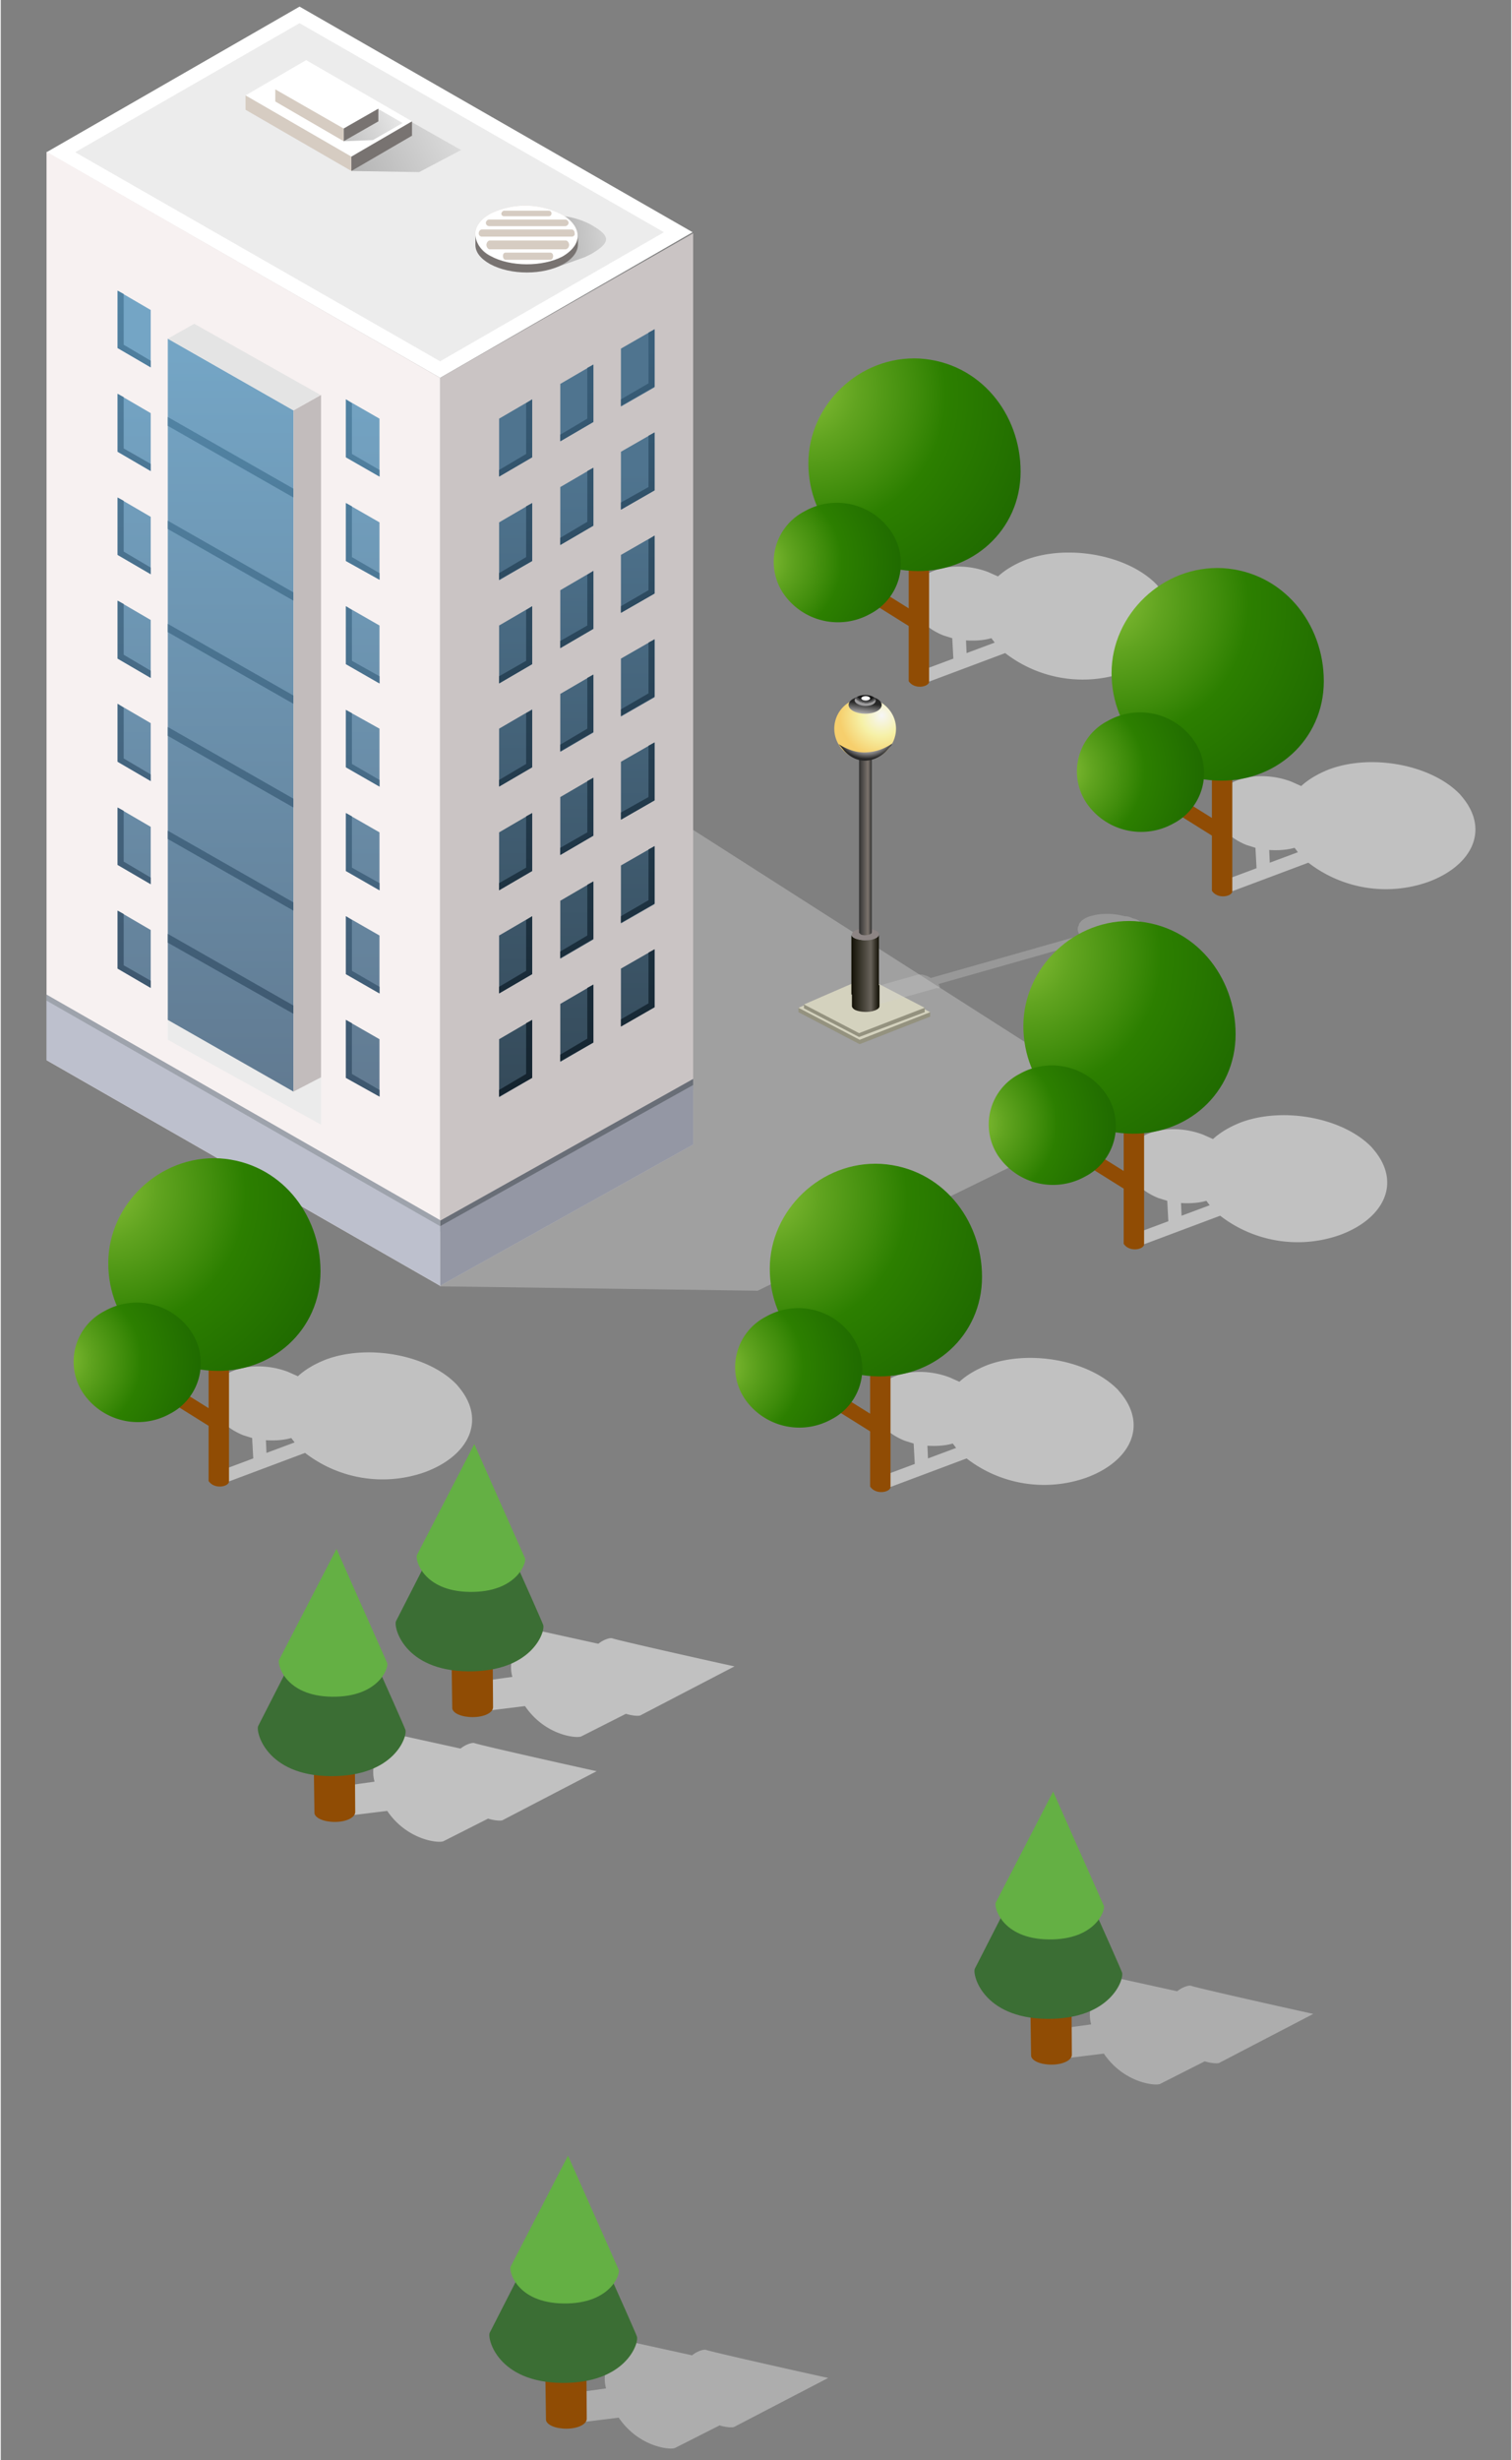 <?xml version="1.0"?>
<svg xmlns="http://www.w3.org/2000/svg" id="Layer_1" viewBox="0 0 274 446" width="230" height="374">
  <rect x="0" y="0" width="274" height="446" fill="#808080" stroke="none"/>
  <style>
    .st1{fill:#fff}.st76{fill:#787371}.st77{fill:#d6ccc2}.st80{opacity:.79}.st81{fill:#d1d1d1}.st82{fill:#904c04}.st85{fill:#94927f}.st86{fill:#d4d2be}.st104{fill:#3b6e34}.st105{fill:#64b044}.st106{opacity:.56}
  </style>
  <path opacity=".4" fill="#d1d1d1" d="M91.4 184.4l-11.8 48.8 57.7.8 67.4-33-82-52.4z"/>
  <path class="st1" d="M8.3 27.6l71.4 40.9 45.8-26.4L54.2 1.2z"/>
  <path fill="#ececec" d="M13.5 27.6l66.2 37.9 40.6-23.4L54.2 4.2z"/>
  <path fill="#cac4c4" d="M79.7 233.1l45.9-25.6V42.3L79.7 68.5z"/>
  <linearGradient id="SVGID_1_" gradientUnits="userSpaceOnUse" x1="104.5" y1="85.3" x2="104.5" y2="254">
    <stop offset="0" stop-color="#4f748f"/>
    <stop offset="1" stop-color="#283640"/>
  </linearGradient>
  <path d="M118.6 59.7l-6.1 3.5v10.5l6.1-3.5V59.7zm-11.1 6.4l-6 3.5V80l6-3.5V66.1zm-17.1 9.8v10.5l6-3.5V72.4l-6 3.5z" fill="url(#SVGID_1_)"/>
  <linearGradient id="SVGID_2_" gradientUnits="userSpaceOnUse" x1="93.4" y1="63.2" x2="93.4" y2="204.8">
    <stop offset="0" stop-color="#395e79"/>
    <stop offset="1" stop-color="#12202a"/>
  </linearGradient>
  <path fill="url(#SVGID_2_)" d="M95.3 82.3v-9.2l1.1-.7v10.5l-6 3.5v-1.2z"/>
  <linearGradient id="SVGID_3_" gradientUnits="userSpaceOnUse" x1="104.5" y1="63.2" x2="104.5" y2="204.8">
    <stop offset="0" stop-color="#395e79"/>
    <stop offset="1" stop-color="#12202a"/>
  </linearGradient>
  <path fill="url(#SVGID_3_)" d="M106.4 75.9v-9.2l1.1-.6v10.4l-6 3.5v-1.2z"/>
  <linearGradient id="SVGID_4_" gradientUnits="userSpaceOnUse" x1="115.6" y1="63.2" x2="115.6" y2="204.9">
    <stop offset="0" stop-color="#395e79"/>
    <stop offset="1" stop-color="#12202a"/>
  </linearGradient>
  <path fill="url(#SVGID_4_)" d="M117.5 69.5v-9.2l1.1-.6v10.4l-6.1 3.5v-1.2z"/>
  <linearGradient id="SVGID_5_" gradientUnits="userSpaceOnUse" x1="104.5" y1="85.3" x2="104.5" y2="254">
    <stop offset="0" stop-color="#4f748f"/>
    <stop offset="1" stop-color="#283640"/>
  </linearGradient>
  <path d="M118.6 78.4l-6.1 3.5v10.5l6.1-3.5V78.4zm-11.1 6.4l-6 3.5v10.5l6-3.5V84.8zm-17.1 9.9v10.5l6-3.5V91.2l-6 3.5z" fill="url(#SVGID_5_)"/>
  <linearGradient id="SVGID_6_" gradientUnits="userSpaceOnUse" x1="93.4" y1="63.2" x2="93.4" y2="204.9">
    <stop offset="0" stop-color="#395e79"/>
    <stop offset="1" stop-color="#12202a"/>
  </linearGradient>
  <path fill="url(#SVGID_6_)" d="M95.3 101v-9.2l1.1-.6v10.5l-6 3.4v-1.2z"/>
  <linearGradient id="SVGID_7_" gradientUnits="userSpaceOnUse" x1="104.5" y1="63.2" x2="104.5" y2="204.9">
    <stop offset="0" stop-color="#395e79"/>
    <stop offset="1" stop-color="#12202a"/>
  </linearGradient>
  <path fill="url(#SVGID_7_)" d="M106.4 94.6v-9.2l1.1-.6v10.5l-6 3.5v-1.3z"/>
  <linearGradient id="SVGID_8_" gradientUnits="userSpaceOnUse" x1="115.6" y1="63.2" x2="115.6" y2="204.8">
    <stop offset="0" stop-color="#395e79"/>
    <stop offset="1" stop-color="#12202a"/>
  </linearGradient>
  <path fill="url(#SVGID_8_)" d="M117.5 88.3V79l1.1-.6v10.5l-6.1 3.5v-1.3z"/>
  <linearGradient id="SVGID_9_" gradientUnits="userSpaceOnUse" x1="104.5" y1="85.3" x2="104.5" y2="254">
    <stop offset="0" stop-color="#4f748f"/>
    <stop offset="1" stop-color="#283640"/>
  </linearGradient>
  <path d="M118.6 97.1l-6.1 3.5v10.5l6.1-3.5V97.1zm-11.1 6.4l-6 3.5v10.5l6-3.5v-10.5zm-17.1 9.9v10.5l6-3.5v-10.5l-6 3.5z" fill="url(#SVGID_9_)"/>
  <linearGradient id="SVGID_10_" gradientUnits="userSpaceOnUse" x1="93.4" y1="63.2" x2="93.4" y2="204.9">
    <stop offset="0" stop-color="#395e79"/>
    <stop offset="1" stop-color="#12202a"/>
  </linearGradient>
  <path fill="url(#SVGID_10_)" d="M95.3 119.8v-9.2l1.1-.7v10.5l-6 3.5v-1.3z"/>
  <linearGradient id="SVGID_11_" gradientUnits="userSpaceOnUse" x1="104.5" y1="63.2" x2="104.5" y2="204.9">
    <stop offset="0" stop-color="#395e79"/>
    <stop offset="1" stop-color="#12202a"/>
  </linearGradient>
  <path fill="url(#SVGID_11_)" d="M106.4 113.4v-9.2l1.1-.7V114l-6 3.5v-1.3z"/>
  <linearGradient id="SVGID_12_" gradientUnits="userSpaceOnUse" x1="115.6" y1="63.2" x2="115.6" y2="204.9">
    <stop offset="0" stop-color="#395e79"/>
    <stop offset="1" stop-color="#12202a"/>
  </linearGradient>
  <path fill="url(#SVGID_12_)" d="M117.5 107v-9.2l1.1-.7v10.5l-6.1 3.5v-1.2z"/>
  <linearGradient id="SVGID_13_" gradientUnits="userSpaceOnUse" x1="104.5" y1="85.3" x2="104.5" y2="254">
    <stop offset="0" stop-color="#4f748f"/>
    <stop offset="1" stop-color="#283640"/>
  </linearGradient>
  <path d="M118.6 115.9l-6.1 3.5v10.5l6.1-3.5v-10.5zm-11.1 6.4l-6 3.5v10.5l6-3.5v-10.5zm-17.1 9.8v10.5l6-3.5v-10.5l-6 3.5z" fill="url(#SVGID_13_)"/>
  <g>
    <linearGradient id="SVGID_14_" gradientUnits="userSpaceOnUse" x1="93.4" y1="63.2" x2="93.4" y2="204.9">
      <stop offset="0" stop-color="#395e79"/>
      <stop offset="1" stop-color="#12202a"/>
    </linearGradient>
    <path fill="url(#SVGID_14_)" d="M95.3 138.5v-9.2l1.1-.6v10.4l-6 3.5v-1.2z"/>
    <linearGradient id="SVGID_15_" gradientUnits="userSpaceOnUse" x1="104.5" y1="63.1" x2="104.5" y2="204.9">
      <stop offset="0" stop-color="#395e79"/>
      <stop offset="1" stop-color="#12202a"/>
    </linearGradient>
    <path fill="url(#SVGID_15_)" d="M106.4 132.1v-9.2l1.1-.6v10.4l-6 3.5V135z"/>
    <linearGradient id="SVGID_16_" gradientUnits="userSpaceOnUse" x1="115.6" y1="63.2" x2="115.6" y2="204.8">
      <stop offset="0" stop-color="#395e79"/>
      <stop offset="1" stop-color="#12202a"/>
    </linearGradient>
    <path fill="url(#SVGID_16_)" d="M117.5 125.7v-9.2l1.1-.6v10.4l-6.1 3.5v-1.2z"/>
  </g>
  <linearGradient id="SVGID_17_" gradientUnits="userSpaceOnUse" x1="104.5" y1="85.3" x2="104.5" y2="254">
    <stop offset="0" stop-color="#4f748f"/>
    <stop offset="1" stop-color="#283640"/>
  </linearGradient>
  <path d="M118.6 134.6l-6.1 3.5v10.5l6.1-3.5v-10.5zm-11.1 6.4l-6 3.5V155l6-3.5V141zm-17.1 9.9v10.5l6-3.5v-10.5l-6 3.5z" fill="url(#SVGID_17_)"/>
  <g>
    <linearGradient id="SVGID_18_" gradientUnits="userSpaceOnUse" x1="93.4" y1="63.1" x2="93.4" y2="204.9">
      <stop offset="0" stop-color="#395e79"/>
      <stop offset="1" stop-color="#12202a"/>
    </linearGradient>
    <path fill="url(#SVGID_18_)" d="M95.3 157.3V148l1.1-.6v10.5l-6 3.5v-1.3z"/>
    <linearGradient id="SVGID_19_" gradientUnits="userSpaceOnUse" x1="104.5" y1="63.1" x2="104.5" y2="204.9">
      <stop offset="0" stop-color="#395e79"/>
      <stop offset="1" stop-color="#12202a"/>
    </linearGradient>
    <path fill="url(#SVGID_19_)" d="M106.4 150.9v-9.3l1.1-.6v10.5l-6 3.5v-1.3z"/>
    <g>
      <linearGradient id="SVGID_20_" gradientUnits="userSpaceOnUse" x1="115.6" y1="63.2" x2="115.6" y2="204.8">
        <stop offset="0" stop-color="#395e79"/>
        <stop offset="1" stop-color="#12202a"/>
      </linearGradient>
      <path fill="url(#SVGID_20_)" d="M117.5 144.5v-9.3l1.1-.6v10.5l-6.1 3.5v-1.3z"/>
    </g>
  </g>
  <linearGradient id="SVGID_21_" gradientUnits="userSpaceOnUse" x1="104.5" y1="85.3" x2="104.5" y2="254">
    <stop offset="0" stop-color="#4f748f"/>
    <stop offset="1" stop-color="#283640"/>
  </linearGradient>
  <path d="M118.6 153.4l-6.1 3.5v10.5l6.1-3.5v-10.5zm-11.1 6.4l-6 3.5v10.5l6-3.5v-10.5zm-17.1 9.8v10.5l6-3.5v-10.5l-6 3.5z" fill="url(#SVGID_21_)"/>
  <g>
    <linearGradient id="SVGID_22_" gradientUnits="userSpaceOnUse" x1="93.4" y1="63.2" x2="93.4" y2="204.8">
      <stop offset="0" stop-color="#395e79"/>
      <stop offset="1" stop-color="#12202a"/>
    </linearGradient>
    <path fill="url(#SVGID_22_)" d="M95.3 176v-9.2l1.1-.7v10.5l-6 3.5v-1.2z"/>
    <linearGradient id="SVGID_23_" gradientUnits="userSpaceOnUse" x1="104.5" y1="63.2" x2="104.5" y2="204.9">
      <stop offset="0" stop-color="#395e79"/>
      <stop offset="1" stop-color="#12202a"/>
    </linearGradient>
    <path fill="url(#SVGID_23_)" d="M106.4 169.6v-9.2l1.1-.6v10.4l-6 3.5v-1.2z"/>
    <linearGradient id="SVGID_24_" gradientUnits="userSpaceOnUse" x1="115.6" y1="63.2" x2="115.6" y2="204.8">
      <stop offset="0" stop-color="#395e79"/>
      <stop offset="1" stop-color="#12202a"/>
    </linearGradient>
    <path fill="url(#SVGID_24_)" d="M117.5 163.2V154l1.1-.6v10.4l-6.1 3.5v-1.2z"/>
  </g>
  <linearGradient id="SVGID_25_" gradientUnits="userSpaceOnUse" x1="104.5" y1="85.3" x2="104.5" y2="254">
    <stop offset="0" stop-color="#4f748f"/>
    <stop offset="1" stop-color="#283640"/>
  </linearGradient>
  <path d="M118.6 172.1l-6.1 3.5v10.5l6.1-3.5v-10.5zm-11.1 6.4l-6 3.5v10.5l6-3.5v-10.5zm-17.1 9.9v10.5l6-3.5v-10.5l-6 3.5z" fill="url(#SVGID_25_)"/>
  <g>
    <linearGradient id="SVGID_26_" gradientUnits="userSpaceOnUse" x1="93.4" y1="63.2" x2="93.4" y2="204.8">
      <stop offset="0" stop-color="#395e79"/>
      <stop offset="1" stop-color="#12202a"/>
    </linearGradient>
    <path fill="url(#SVGID_26_)" d="M95.3 194.7v-9.2l1.1-.6v10.5l-6 3.4v-1.2z"/>
    <linearGradient id="SVGID_27_" gradientUnits="userSpaceOnUse" x1="104.5" y1="63.1" x2="104.5" y2="204.9">
      <stop offset="0" stop-color="#395e79"/>
      <stop offset="1" stop-color="#12202a"/>
    </linearGradient>
    <path fill="url(#SVGID_27_)" d="M106.4 188.3v-9.2l1.1-.6V189l-6 3.4v-1.2z"/>
    <linearGradient id="SVGID_28_" gradientUnits="userSpaceOnUse" x1="115.6" y1="63.2" x2="115.6" y2="204.9">
      <stop offset="0" stop-color="#395e79"/>
      <stop offset="1" stop-color="#12202a"/>
    </linearGradient>
    <path fill="url(#SVGID_28_)" d="M117.5 181.9v-9.2l1.1-.6v10.5l-6.1 3.5v-1.3z"/>
  </g>
  <g>
    <path fill="#f7f1f1" d="M8.3 192.2l71.4 40.9V68.5l-71.4-41z"/>
  </g>
  <path fill="#696e77" d="M79.7 223.3l45.9-25.6v-2.1l-45.9 25.7z"/>
  <path fill="#9497a4" d="M79.7 233.1l45.9-25.6v-10.8l-45.9 25.6z"/>
  <g>
    <path fill="#9ea3ac" d="M8.3 182.4l71.4 40.9v-2.1L8.3 180.3z"/>
  </g>
  <g>
    <path fill="#bdc0cd" d="M8.3 192.2l71.4 40.9v-10.8L8.3 181.4z"/>
  </g>
  <g>
    <path fill="#ebebeb" d="M58.1 195.3v8.6l-27.8-15.4v-4.7z"/>
    <linearGradient id="SVGID_29_" gradientUnits="userSpaceOnUse" x1="41.7" y1="64.3" x2="41.7" y2="199">
      <stop offset="0" stop-color="#74a5c5"/>
      <stop offset="1" stop-color="#617a91"/>
    </linearGradient>
    <path fill="url(#SVGID_29_)" d="M30.3 184.9l22.8 13V74.4l-22.8-13z"/>
    <linearGradient id="SVGID_30_" gradientUnits="userSpaceOnUse" x1="41.7" y1="78" x2="41.7" y2="190.6">
      <stop offset="0" stop-color="#5182a2"/>
      <stop offset="1" stop-color="#3e576e"/>
    </linearGradient>
    <path fill="url(#SVGID_30_)" d="M30.3 77.2l22.8 13v-1.6l-22.8-13z"/>
    <linearGradient id="SVGID_31_" gradientUnits="userSpaceOnUse" x1="41.7" y1="78" x2="41.7" y2="190.6">
      <stop offset="0" stop-color="#5182a2"/>
      <stop offset="1" stop-color="#3e576e"/>
    </linearGradient>
    <path fill="url(#SVGID_31_)" d="M30.3 95.9l22.8 13v-1.5l-22.8-13z"/>
    <linearGradient id="SVGID_32_" gradientUnits="userSpaceOnUse" x1="41.7" y1="78.1" x2="41.7" y2="190.6">
      <stop offset="0" stop-color="#5182a2"/>
      <stop offset="1" stop-color="#3e576e"/>
    </linearGradient>
    <path fill="url(#SVGID_32_)" d="M30.3 114.6l22.8 13v-1.5l-22.8-13z"/>
    <linearGradient id="SVGID_33_" gradientUnits="userSpaceOnUse" x1="41.7" y1="78" x2="41.7" y2="190.6">
      <stop offset="0" stop-color="#5182a2"/>
      <stop offset="1" stop-color="#3e576e"/>
    </linearGradient>
    <path fill="url(#SVGID_33_)" d="M30.3 133.4l22.8 13v-1.6l-22.8-13z"/>
    <linearGradient id="SVGID_34_" gradientUnits="userSpaceOnUse" x1="41.7" y1="78" x2="41.7" y2="190.6">
      <stop offset="0" stop-color="#5182a2"/>
      <stop offset="1" stop-color="#3e576e"/>
    </linearGradient>
    <path fill="url(#SVGID_34_)" d="M30.3 152.1l22.8 13v-1.5l-22.8-13z"/>
    <linearGradient id="SVGID_35_" gradientUnits="userSpaceOnUse" x1="41.7" y1="78.1" x2="41.7" y2="190.6">
      <stop offset="0" stop-color="#5182a2"/>
      <stop offset="1" stop-color="#3e576e"/>
    </linearGradient>
    <path fill="url(#SVGID_35_)" d="M30.3 170.9l22.8 12.9v-1.5l-22.8-13z"/>
    <path fill="#c2bcbc" d="M53.1 197.9l5-2.6V71.6l-5 2.8z"/>
    <path fill="#e4e4e4" d="M53.1 74.4l4.9-2.8-22.9-12.9-4.8 2.7z"/>
  </g>
  <g>
    <linearGradient id="SVGID_36_" gradientUnits="userSpaceOnUse" x1="65.6" y1="64.9" x2="65.6" y2="200.3">
      <stop offset="0" stop-color="#74a5c5"/>
      <stop offset="1" stop-color="#617a91"/>
    </linearGradient>
    <path fill="url(#SVGID_36_)" d="M62.6 72.4v10.5l6.1 3.5V75.9z"/>
    <linearGradient id="SVGID_37_" gradientUnits="userSpaceOnUse" x1="65.6" y1="74.1" x2="65.6" y2="199.5">
      <stop offset="0" stop-color="#5182a2"/>
      <stop offset="1" stop-color="#3e576e"/>
    </linearGradient>
    <path fill="url(#SVGID_37_)" d="M63.7 82.3v-9.2l-1.1-.7v10.5l6.1 3.5v-1.2z"/>
    <linearGradient id="SVGID_38_" gradientUnits="userSpaceOnUse" x1="65.6" y1="64.9" x2="65.6" y2="200.4">
      <stop offset="0" stop-color="#74a5c5"/>
      <stop offset="1" stop-color="#617a91"/>
    </linearGradient>
    <path fill="url(#SVGID_38_)" d="M62.6 91.2v10.5l6.1 3.4V94.7z"/>
    <linearGradient id="SVGID_39_" gradientUnits="userSpaceOnUse" x1="65.6" y1="74.1" x2="65.6" y2="199.6">
      <stop offset="0" stop-color="#5182a2"/>
      <stop offset="1" stop-color="#3e576e"/>
    </linearGradient>
    <path fill="url(#SVGID_39_)" d="M63.7 101v-9.2l-1.1-.6v10.5l6.1 3.4v-1.2z"/>
    <linearGradient id="SVGID_40_" gradientUnits="userSpaceOnUse" x1="65.6" y1="64.9" x2="65.6" y2="200.4">
      <stop offset="0" stop-color="#74a5c5"/>
      <stop offset="1" stop-color="#617a91"/>
    </linearGradient>
    <path fill="url(#SVGID_40_)" d="M62.6 109.9v10.5l6.1 3.5v-10.5z"/>
    <linearGradient id="SVGID_41_" gradientUnits="userSpaceOnUse" x1="65.6" y1="74.1" x2="65.6" y2="199.6">
      <stop offset="0" stop-color="#5182a2"/>
      <stop offset="1" stop-color="#3e576e"/>
    </linearGradient>
    <path fill="url(#SVGID_41_)" d="M63.7 119.8v-9.2l-1.1-.7v10.5l6.1 3.5v-1.3z"/>
    <linearGradient id="SVGID_42_" gradientUnits="userSpaceOnUse" x1="65.6" y1="64.9" x2="65.6" y2="200.4">
      <stop offset="0" stop-color="#74a5c5"/>
      <stop offset="1" stop-color="#617a91"/>
    </linearGradient>
    <path fill="url(#SVGID_42_)" d="M62.6 128.7v10.4l6.1 3.5v-10.5z"/>
    <linearGradient id="SVGID_43_" gradientUnits="userSpaceOnUse" x1="65.6" y1="74.1" x2="65.6" y2="199.6">
      <stop offset="0" stop-color="#5182a2"/>
      <stop offset="1" stop-color="#3e576e"/>
    </linearGradient>
    <path fill="url(#SVGID_43_)" d="M63.7 138.5v-9.2l-1.1-.6v10.4l6.1 3.5v-1.2z"/>
    <linearGradient id="SVGID_44_" gradientUnits="userSpaceOnUse" x1="65.6" y1="64.9" x2="65.6" y2="200.4">
      <stop offset="0" stop-color="#74a5c5"/>
      <stop offset="1" stop-color="#617a91"/>
    </linearGradient>
    <path fill="url(#SVGID_44_)" d="M62.6 147.4v10.5l6.1 3.5v-10.5z"/>
    <linearGradient id="SVGID_45_" gradientUnits="userSpaceOnUse" x1="65.6" y1="74.1" x2="65.6" y2="199.6">
      <stop offset="0" stop-color="#5182a2"/>
      <stop offset="1" stop-color="#3e576e"/>
    </linearGradient>
    <path fill="url(#SVGID_45_)" d="M63.7 157.3V148l-1.1-.6v10.5l6.1 3.5v-1.3z"/>
    <linearGradient id="SVGID_46_" gradientUnits="userSpaceOnUse" x1="65.6" y1="65" x2="65.6" y2="200.3">
      <stop offset="0" stop-color="#74a5c5"/>
      <stop offset="1" stop-color="#617a91"/>
    </linearGradient>
    <path fill="url(#SVGID_46_)" d="M62.6 166.1v10.5l6.1 3.5v-10.5z"/>
    <linearGradient id="SVGID_47_" gradientUnits="userSpaceOnUse" x1="65.6" y1="74.2" x2="65.6" y2="199.6">
      <stop offset="0" stop-color="#5182a2"/>
      <stop offset="1" stop-color="#3e576e"/>
    </linearGradient>
    <path fill="url(#SVGID_47_)" d="M63.7 176v-9.2l-1.1-.7v10.5l6.1 3.5v-1.2z"/>
    <linearGradient id="SVGID_48_" gradientUnits="userSpaceOnUse" x1="65.6" y1="65" x2="65.6" y2="200.3">
      <stop offset="0" stop-color="#74a5c5"/>
      <stop offset="1" stop-color="#617a91"/>
    </linearGradient>
    <path fill="url(#SVGID_48_)" d="M62.6 184.9v10.5l6.1 3.4v-10.4z"/>
    <linearGradient id="SVGID_49_" gradientUnits="userSpaceOnUse" x1="65.6" y1="74.2" x2="65.6" y2="199.6">
      <stop offset="0" stop-color="#5182a2"/>
      <stop offset="1" stop-color="#3e576e"/>
    </linearGradient>
    <path fill="url(#SVGID_49_)" d="M63.7 194.7v-9.2l-1.1-.6v10.5l6.1 3.4v-1.2z"/>
  </g>
  <g>
    <linearGradient id="SVGID_50_" gradientUnits="userSpaceOnUse" x1="24.2" y1="64.9" x2="24.2" y2="200.4">
      <stop offset="0" stop-color="#74a5c5"/>
      <stop offset="1" stop-color="#617a91"/>
    </linearGradient>
    <path fill="url(#SVGID_50_)" d="M21.2 52.7v10.4l6 3.5V56.2z"/>
    <linearGradient id="SVGID_51_" gradientUnits="userSpaceOnUse" x1="24.2" y1="52.4" x2="24.2" y2="180.8">
      <stop offset="0" stop-color="#5182a2"/>
      <stop offset="1" stop-color="#3e576e"/>
    </linearGradient>
    <path fill="url(#SVGID_51_)" d="M22.3 62.5v-9.2l-1.1-.6v10.4l6 3.5v-1.2z"/>
    <linearGradient id="SVGID_52_" gradientUnits="userSpaceOnUse" x1="24.2" y1="64.9" x2="24.2" y2="200.3">
      <stop offset="0" stop-color="#74a5c5"/>
      <stop offset="1" stop-color="#617a91"/>
    </linearGradient>
    <path fill="url(#SVGID_52_)" d="M21.2 71.4v10.5l6 3.5V74.9z"/>
    <linearGradient id="SVGID_53_" gradientUnits="userSpaceOnUse" x1="24.2" y1="52.4" x2="24.2" y2="180.8">
      <stop offset="0" stop-color="#5182a2"/>
      <stop offset="1" stop-color="#3e576e"/>
    </linearGradient>
    <path fill="url(#SVGID_53_)" d="M22.3 81.3V72l-1.1-.6v10.5l6 3.5v-1.3z"/>
    <linearGradient id="SVGID_54_" gradientUnits="userSpaceOnUse" x1="24.2" y1="64.9" x2="24.2" y2="200.3">
      <stop offset="0" stop-color="#74a5c5"/>
      <stop offset="1" stop-color="#617a91"/>
    </linearGradient>
    <path fill="url(#SVGID_54_)" d="M21.2 90.2v10.4l6 3.5V93.7z"/>
    <linearGradient id="SVGID_55_" gradientUnits="userSpaceOnUse" x1="24.2" y1="52.4" x2="24.2" y2="180.8">
      <stop offset="0" stop-color="#5182a2"/>
      <stop offset="1" stop-color="#3e576e"/>
    </linearGradient>
    <path fill="url(#SVGID_55_)" d="M22.3 100v-9.2l-1.1-.6v10.4l6 3.5v-1.2z"/>
    <linearGradient id="SVGID_56_" gradientUnits="userSpaceOnUse" x1="24.2" y1="65" x2="24.2" y2="200.3">
      <stop offset="0" stop-color="#74a5c5"/>
      <stop offset="1" stop-color="#617a91"/>
    </linearGradient>
    <path fill="url(#SVGID_56_)" d="M21.2 108.9v10.5l6 3.5v-10.5z"/>
    <linearGradient id="SVGID_57_" gradientUnits="userSpaceOnUse" x1="24.2" y1="52.4" x2="24.2" y2="180.8">
      <stop offset="0" stop-color="#5182a2"/>
      <stop offset="1" stop-color="#3e576e"/>
    </linearGradient>
    <path fill="url(#SVGID_57_)" d="M22.3 118.7v-9.2l-1.1-.6v10.5l6 3.5v-1.3z"/>
    <linearGradient id="SVGID_58_" gradientUnits="userSpaceOnUse" x1="24.2" y1="64.9" x2="24.2" y2="200.4">
      <stop offset="0" stop-color="#74a5c5"/>
      <stop offset="1" stop-color="#617a91"/>
    </linearGradient>
    <path fill="url(#SVGID_58_)" d="M21.2 127.6v10.5l6 3.5v-10.5z"/>
    <linearGradient id="SVGID_59_" gradientUnits="userSpaceOnUse" x1="24.2" y1="52.4" x2="24.2" y2="180.8">
      <stop offset="0" stop-color="#5182a2"/>
      <stop offset="1" stop-color="#3e576e"/>
    </linearGradient>
    <path fill="url(#SVGID_59_)" d="M22.3 137.5v-9.2l-1.1-.7v10.5l6 3.5v-1.2z"/>
    <linearGradient id="SVGID_60_" gradientUnits="userSpaceOnUse" x1="24.2" y1="64.9" x2="24.2" y2="200.4">
      <stop offset="0" stop-color="#74a5c5"/>
      <stop offset="1" stop-color="#617a91"/>
    </linearGradient>
    <path fill="url(#SVGID_60_)" d="M21.2 146.4v10.4l6 3.5v-10.4z"/>
    <g>
      <linearGradient id="SVGID_61_" gradientUnits="userSpaceOnUse" x1="24.2" y1="52.4" x2="24.2" y2="180.8">
        <stop offset="0" stop-color="#5182a2"/>
        <stop offset="1" stop-color="#3e576e"/>
      </linearGradient>
      <path fill="url(#SVGID_61_)" d="M22.3 156.2V147l-1.1-.6v10.4l6 3.5v-1.2z"/>
    </g>
    <linearGradient id="SVGID_62_" gradientUnits="userSpaceOnUse" x1="24.2" y1="65" x2="24.2" y2="200.3">
      <stop offset="0" stop-color="#74a5c5"/>
      <stop offset="1" stop-color="#617a91"/>
    </linearGradient>
    <path fill="url(#SVGID_62_)" d="M21.2 165.1v10.5l6 3.5v-10.5z"/>
    <g>
      <linearGradient id="SVGID_63_" gradientUnits="userSpaceOnUse" x1="24.2" y1="52.5" x2="24.2" y2="180.8">
        <stop offset="0" stop-color="#5182a2"/>
        <stop offset="1" stop-color="#3e576e"/>
      </linearGradient>
      <path fill="url(#SVGID_63_)" d="M22.3 175v-9.3l-1.1-.6v10.5l6 3.5v-1.3z"/>
    </g>
  </g>
  <g>
    <linearGradient id="SVGID_64_" gradientUnits="userSpaceOnUse" x1="62.8" y1="29.1" x2="83.7" y2="18.9">
      <stop offset="0" stop-color="#333"/>
      <stop offset="1" stop-color="#ccc"/>
    </linearGradient>
    <path opacity=".3" fill="url(#SVGID_64_)" d="M66.2 20.5L63.7 31l12.2.2 7.6-4-15.9-9z"/>
    <path class="st1" d="M63.6 28.4L44.4 17.3l11-6.4L74.6 22z"/>
    <path class="st76" d="M74.6 24.6l-11 6.4v-2.6l11-6.4z"/>
    <path class="st77" d="M63.6 31L44.4 19.9v-2.6l19.2 11.1z"/>
    <linearGradient id="SVGID_65_" gradientUnits="userSpaceOnUse" x1="61.4" y1="23.8" x2="73.3" y2="18">
      <stop offset="0" stop-color="#333"/>
      <stop offset="1" stop-color="#ccc"/>
    </linearGradient>
    <path opacity=".3" fill="url(#SVGID_65_)" d="M63.8 19.1l-1.6 6.5 5.3-.2 5.4-3.1-8.2-4.7z"/>
    <g>
      <path class="st1" d="M62.2 23.3l-12.4-7.1 6.3-3.7 12.4 7.2z"/>
      <path class="st76" d="M68.5 22l-6.3 3.6v-2.3l6.3-3.6z"/>
      <path class="st77" d="M62.2 25.6l-12.4-7.2v-2.2l12.4 7.1z"/>
    </g>
  </g>
  <g>
    <linearGradient id="SVGID_66_" gradientUnits="userSpaceOnUse" x1="101.1" y1="43.7" x2="114.3" y2="42.4">
      <stop offset="0" stop-color="#333"/>
      <stop offset="1" stop-color="#ccc"/>
    </linearGradient>
    <path d="M107 40.7a14 14 0 0 0-6.8-1.6h-.9l-.6.1h-.1l-9.2 1 2 3.4c-.4 1.6.5 3.3 2.7 4.6l6.3.4 5.6-2 .4-.2.8-.4c3.5-2.1 3.5-3.2-.2-5.3z" opacity=".3" fill="url(#SVGID_66_)"/>
    <path class="st77" d="M101.8 38.9a14.4 14.4 0 0 0-13.1-.1c-3.6 2.1-3.5 5.4.2 7.6 3.7 2.1 9.5 2.2 13.1.1 3.6-2.1 3.5-5.5-.2-7.6z"/>
    <path class="st1" d="M101.8 38.9a14.4 14.4 0 0 0-13.1-.1c-3.6 2.1-3.5 5.4.2 7.6 3.7 2.1 9.5 2.2 13.1.1 3.6-2.1 3.5-5.5-.2-7.6zm-10.5-.7h8.1c.3 0 .5.2.5.5s-.2.5-.5.5h-8.1c-.3 0-.5-.2-.5-.5.1-.3.3-.5.5-.5zm-2.7 1.6h13.8c.3 0 .6.3.6.6s-.3.6-.6.6H88.6a.6.6 0 0 1-.6-.6c0-.3.3-.6.6-.6zm11.1 7.3h-8.1c-.3 0-.5-.3-.5-.7 0-.4.2-.6.5-.6h8.1c.3 0 .5.3.5.6 0 .4-.2.7-.5.7zm2.7-1.9H88.7c-.3 0-.6-.4-.6-.8s.3-.8.6-.8h13.8c.3 0 .6.4.6.8s-.3.8-.7.8zm1.2-2.3H87.3c-.4 0-.6-.3-.6-.6 0-.4.3-.7.6-.7h16.2c.4 0 .6.3.6.7.1.3-.2.6-.5.6z"/>
    <path class="st76" d="M104.7 42.7v1.6c0 1.3-.9 2.6-2.7 3.6-3.6 2-9.5 2-13.2 0-1.8-1-2.7-2.2-2.7-3.5v-1.9c0 1.3.9 3 2.7 3.9 3.6 2 9.5 2 13.1.1 1.9-1.1 2.8-2.5 2.8-3.8z"/>
  </g>
  <g>
    <g class="st80">
      <path class="st81" d="M196.9 267.9a23 23 0 0 1-21.7-3.5l-15.2 5.7c-.4.1-1-.2-1.4-.6-.4-.4-.6-.9-.3-1.3l7.5-2.8-.2-3.7-1.6-.5a12 12 0 0 1-4-2.6c-2-2-2.5-4.6-1-6.7 2.2-3.2 8.1-4.1 13.1-2.2l1.8.8c1.3-1.2 3-2.2 5-3 7.7-2.9 18.6-.9 23.8 4.5l.5.6c4.9 6 1.6 12.4-6.3 15.3zm-28.7-3.5l5.1-1.9-.6-.8c-1.4.4-3 .5-4.6.4l.1 2.3z"/>
    </g>
    <path class="st82" d="M161.4 269.7c-.3.9-2.7 1.3-3.7-.2V242l3.7.2v27.5z"/>
    <path class="st82" d="M160.6 258.1c.5.6-.1 2.2-1.6 2.2l-20-12.5 1.6-2.2 20 12.5z"/>
    <radialGradient id="SVGID_67_" cx="294.9" cy="200.9" r="49.4" gradientTransform="matrix(1.08 .064 0 1.049 -180.7 -13.7)" gradientUnits="userSpaceOnUse">
      <stop offset="0" stop-color="#7eb832"/>
      <stop offset=".1" stop-color="#76b32d"/>
      <stop offset=".2" stop-color="#61a420"/>
      <stop offset=".4" stop-color="#3f8c0b"/>
      <stop offset=".5" stop-color="#2c7f00"/>
      <stop offset="1" stop-color="#1a6100"/>
    </radialGradient>
    <path d="M178 231.5c0 10.6-8.8 18.6-19.7 18-10.9-.6-18.8-9-18.8-19.5 0-10.6 9.3-19.6 20.2-19 10.9.7 18.3 10 18.3 20.5z" fill="url(#SVGID_67_)"/>
    <g>
      <radialGradient id="SVGID_68_" cx="456.8" cy="-925.5" r="30.1" gradientTransform="matrix(.895 -.5 .543 .848 223.5 1260.8)" gradientUnits="userSpaceOnUse">
        <stop offset="0" stop-color="#7eb832"/>
        <stop offset=".1" stop-color="#76b32d"/>
        <stop offset=".2" stop-color="#61a420"/>
        <stop offset=".4" stop-color="#3f8c0b"/>
        <stop offset=".5" stop-color="#2c7f00"/>
        <stop offset="1" stop-color="#1a6100"/>
      </radialGradient>
      <path d="M154.6 242.5a10.3 10.3 0 0 1-3.9 14.8 12 12 0 0 1-15.8-3.8 10.3 10.3 0 0 1 3.9-14.8 11.9 11.9 0 0 1 15.8 3.8z" fill="url(#SVGID_68_)"/>
    </g>
  </g>
  <g>
    <path class="st85" d="M144.7 182.7v.8l11.1 5.8 12.8-5v-.8l-18-3.1z"/>
    <path class="st86" d="M144.7 182.7l11.1 5.8 12.8-5-11.6-6.1z"/>
    <path class="st85" d="M145.7 182.1v.7l10 5.2 11.9-4.5v-.8l-16.4-2.7z"/>
    <path class="st86" d="M145.7 182.1l10 5.2 11.9-4.6-10.6-5.5z"/>
    <path class="st81" d="M207.4 168.9c.1 1-.8 2-2.6 2.5a7 7 0 0 1-2.9.3h-.2a11 11 0 0 1-4.5-1l-27.1 7.7.2.4c.1.3-.1.4-.3.4l-.1-.1-8.2 2.3-1.5.4-1.9.5c-.3.1-.6 0-1.2-.2-.4-.2-.9-.4-1.2-.7-.4-.3-.7-.7-.8-1-.1-.2-.1-.5.1-.6l1.9-.5 1.5-.4 8.1-2.3.1.1c.3-.1.8.1 1.4.3l.5.3 27.1-7.7c-.8-1.1-.3-1.8-.2-1.9 0 0-.1-.1 0-.2l.3-.4.1-.1c.4-.4 1.1-.8 2-1 1.8-.5 4-.4 5.9.1.4 0 .9.1 1.5.4.5.1 1 .3 1.4.7.4.3.6.7.5.9.3.4.3.6.1.8z" opacity=".3"/>
    <linearGradient id="SVGID_69_" gradientUnits="userSpaceOnUse" x1="154.4" y1="174.8" x2="159.3" y2="174.8">
      <stop offset="0" stop-color="#141207"/>
      <stop offset=".7" stop-color="#676259"/>
      <stop offset="1" stop-color="#141207"/>
    </linearGradient>
    <path d="M159.3 169.4c0 .3-.3.6-.9.8-1 .4-2.6.3-3.5-.1-.4-.2-.6-.4-.6-.7v10.9h5v-10.9z" fill="url(#SVGID_69_)"/>
    <linearGradient id="SVGID_70_" gradientUnits="userSpaceOnUse" x1="154.4" y1="181" x2="159.3" y2="181">
      <stop offset="0" stop-color="#141207"/>
      <stop offset=".7" stop-color="#676259"/>
      <stop offset="1" stop-color="#141207"/>
    </linearGradient>
    <path d="M154.4 178.6v3.8c0 .2.2.5.6.7.9.4 2.5.5 3.5.1.6-.2.9-.5.9-.8v-3.8h-5z" fill="url(#SVGID_70_)"/>
    <path d="M158.5 170.2c-1 .4-2.6.3-3.5-.1-.9-.4-.8-1.1.2-1.5 1-.4 2.6-.3 3.5.1.9.4.8 1.1-.2 1.5z" fill="#8d8584"/>
    <linearGradient id="SVGID_71_" gradientUnits="userSpaceOnUse" x1="155.7" y1="152.3" x2="158" y2="152.3">
      <stop offset="0" stop-color="#313131"/>
      <stop offset=".7" stop-color="#7c746d"/>
      <stop offset="1" stop-color="#313131"/>
    </linearGradient>
    <path d="M157.6 135.3c-.5.2-1.2.2-1.6 0l-.3-.3v34.1l.3.3c.4.2 1.1.2 1.6 0 .3-.1.4-.2.4-.4v-34c0 .1-.1.2-.4.3z" fill="url(#SVGID_71_)"/>
    <radialGradient id="SVGID_72_" cx="159.8" cy="129.7" r="7.6" gradientUnits="userSpaceOnUse">
      <stop offset="0" stop-color="#f6f6f6"/>
      <stop offset=".5" stop-color="#f6f1a7"/>
      <stop offset="1" stop-color="#f6cf6d"/>
    </radialGradient>
    <path d="M162.4 132.1a5.6 5.6 0 1 1-5.6-5.6c3.1.1 5.6 2.6 5.6 5.6z" fill="url(#SVGID_72_)"/>
    <g>
      <linearGradient id="SVGID_73_" gradientUnits="userSpaceOnUse" x1="156.9" y1="127.5" x2="156.5" y2="130.9">
        <stop offset="0" stop-color="#272727"/>
        <stop offset=".7" stop-color="#cecccd"/>
        <stop offset="1" stop-color="#272727"/>
      </linearGradient>
      <path d="M159.8 127.8c0 .9-1.3 1.6-3 1.6-1.6 0-3-.7-3-1.6s1.3-1.6 3-1.6 3 .7 3 1.6z" fill="url(#SVGID_73_)"/>
      <radialGradient id="SVGID_74_" cx="157" cy="124.8" r="3.8" gradientUnits="userSpaceOnUse">
        <stop offset=".5" stop-color="#121212"/>
        <stop offset=".5" stop-color="#171717"/>
        <stop offset=".6" stop-color="#262626"/>
        <stop offset=".6" stop-color="#3e3e3f"/>
        <stop offset=".7" stop-color="#606061"/>
        <stop offset=".7" stop-color="#8c8b8c"/>
        <stop offset=".8" stop-color="#a5a4a6"/>
        <stop offset="1" stop-color="#121212"/>
      </radialGradient>
      <path d="M158.7 127c0 .6-.8 1-1.9 1-1 0-1.9-.5-1.9-1 0-.6.8-1 1.9-1 1.1 0 1.9.4 1.9 1z" fill="url(#SVGID_74_)"/>
      <ellipse class="st1" cx="156.9" cy="126.6" rx=".8" ry=".4"/>
    </g>
    <radialGradient id="SVGID_75_" cx="157.1" cy="131.6" r="6" gradientUnits="userSpaceOnUse">
      <stop offset="0" stop-color="#272727"/>
      <stop offset=".7" stop-color="#cecccd"/>
      <stop offset="1" stop-color="#272727"/>
    </radialGradient>
    <path d="M152 134.9l.9 1.1s1.5 1.9 3.8 1.9c2.5 0 4.1-1.9 4.1-1.9l.8-.9.1-.3a9 9 0 0 1-4.8 1.6c-2.1.1-4-.9-4.9-1.5z" fill="url(#SVGID_75_)"/>
  </g>
  <g>
    <g class="st80">
      <path class="st81" d="M242.9 223.9a23 23 0 0 1-21.7-3.5l-15.2 5.7c-.4.1-1-.2-1.4-.6-.4-.4-.6-.9-.3-1.3l7.5-2.8-.2-3.7-1.6-.5a12 12 0 0 1-4-2.6c-2-2-2.5-4.6-1-6.7 2.2-3.2 8.1-4.1 13.1-2.2l1.8.8c1.3-1.2 3-2.2 5-3 7.7-2.9 18.6-.9 23.8 4.5l.5.6c4.9 6 1.6 12.4-6.3 15.3zm-28.7-3.5l5.1-1.9-.6-.8c-1.4.4-3 .5-4.6.4l.1 2.3z"/>
    </g>
    <path class="st82" d="M207.4 225.7c-.3.9-2.7 1.3-3.7-.2V198l3.7.2v27.5z"/>
    <path class="st82" d="M206.6 214.1c.5.6-.1 2.2-1.6 2.2l-20-12.5 1.6-2.2 20 12.5z"/>
    <radialGradient id="SVGID_76_" cx="337.5" cy="156.4" r="49.4" gradientTransform="matrix(1.08 .064 0 1.049 -180.7 -13.7)" gradientUnits="userSpaceOnUse">
      <stop offset="0" stop-color="#7eb832"/>
      <stop offset=".1" stop-color="#76b32d"/>
      <stop offset=".2" stop-color="#61a420"/>
      <stop offset=".4" stop-color="#3f8c0b"/>
      <stop offset=".5" stop-color="#2c7f00"/>
      <stop offset="1" stop-color="#1a6100"/>
    </radialGradient>
    <path d="M224 187.5c0 10.6-8.8 18.6-19.7 18-10.9-.6-18.8-9-18.8-19.5 0-10.6 9.3-19.6 20.2-19 10.9.7 18.3 10 18.3 20.5z" fill="url(#SVGID_76_)"/>
    <g>
      <radialGradient id="SVGID_77_" cx="517.9" cy="-941.4" r="30.1" gradientTransform="matrix(.895 -.5 .543 .848 223.5 1260.8)" gradientUnits="userSpaceOnUse">
        <stop offset="0" stop-color="#7eb832"/>
        <stop offset=".1" stop-color="#76b32d"/>
        <stop offset=".2" stop-color="#61a420"/>
        <stop offset=".4" stop-color="#3f8c0b"/>
        <stop offset=".5" stop-color="#2c7f00"/>
        <stop offset="1" stop-color="#1a6100"/>
      </radialGradient>
      <path d="M200.6 198.5a10.3 10.3 0 0 1-3.9 14.8 12 12 0 0 1-15.8-3.8 10.3 10.3 0 0 1 3.9-14.8 11.9 11.9 0 0 1 15.8 3.8z" fill="url(#SVGID_77_)"/>
    </g>
  </g>
  <g>
    <g class="st80">
      <path class="st81" d="M76.9 266.9a23 23 0 0 1-21.7-3.5L40 269.1c-.4.1-1-.2-1.4-.6-.4-.4-.6-.9-.3-1.3l7.5-2.8-.2-3.7-1.6-.5a12 12 0 0 1-4-2.6c-2-2-2.5-4.6-1-6.7 2.2-3.2 8.1-4.1 13.1-2.2l1.8.8c1.3-1.2 3-2.2 5-3 7.7-2.9 18.6-.9 23.8 4.5l.5.6c4.9 6 1.6 12.4-6.3 15.3zm-28.7-3.5l5.1-1.9-.6-.8c-1.4.4-3 .5-4.6.4l.1 2.3z"/>
    </g>
    <path class="st82" d="M41.4 268.7c-.3.9-2.7 1.3-3.7-.2V241l3.7.2v27.5z"/>
    <path class="st82" d="M40.6 257.1c.5.6-.1 2.2-1.6 2.2l-20-12.5 1.6-2.2 20 12.5z"/>
    <radialGradient id="SVGID_78_" cx="183.8" cy="206.7" r="49.4" gradientTransform="matrix(1.08 .064 0 1.049 -180.7 -13.7)" gradientUnits="userSpaceOnUse">
      <stop offset="0" stop-color="#7eb832"/>
      <stop offset=".1" stop-color="#76b32d"/>
      <stop offset=".2" stop-color="#61a420"/>
      <stop offset=".4" stop-color="#3f8c0b"/>
      <stop offset=".5" stop-color="#2c7f00"/>
      <stop offset="1" stop-color="#1a6100"/>
    </radialGradient>
    <path d="M58 230.5c0 10.6-8.8 18.6-19.7 18-10.9-.6-18.8-9-18.8-19.5 0-10.6 9.3-19.6 20.2-19 10.9.7 18.3 10 18.3 20.5z" fill="url(#SVGID_78_)"/>
    <g>
      <radialGradient id="SVGID_79_" cx="358.6" cy="-984.7" r="30.1" gradientTransform="matrix(.895 -.5 .543 .848 223.5 1260.8)" gradientUnits="userSpaceOnUse">
        <stop offset="0" stop-color="#7eb832"/>
        <stop offset=".1" stop-color="#76b32d"/>
        <stop offset=".2" stop-color="#61a420"/>
        <stop offset=".4" stop-color="#3f8c0b"/>
        <stop offset=".5" stop-color="#2c7f00"/>
        <stop offset="1" stop-color="#1a6100"/>
      </radialGradient>
      <path d="M34.6 241.5a10.3 10.3 0 0 1-3.9 14.8 12 12 0 0 1-15.8-3.8 10.3 10.3 0 0 1 3.9-14.8 11.9 11.9 0 0 1 15.8 3.8z" fill="url(#SVGID_79_)"/>
    </g>
  </g>
  <g>
    <g class="st80">
      <path class="st81" d="M203.9 121.9a23 23 0 0 1-21.7-3.5l-15.2 5.7c-.4.1-1-.2-1.4-.6-.4-.4-.6-.9-.3-1.3l7.5-2.8-.2-3.7-1.6-.5a12 12 0 0 1-4-2.6c-2-2-2.5-4.6-1-6.7 2.2-3.2 8.1-4.1 13.1-2.2l1.8.8c1.3-1.2 3-2.2 5-3 7.7-2.9 18.6-.9 23.8 4.5l.5.6c4.9 6 1.6 12.4-6.3 15.3zm-28.7-3.5l5.1-1.9-.6-.8c-1.4.4-3 .5-4.6.4l.1 2.3z"/>
    </g>
    <path class="st82" d="M168.4 123.7c-.3.9-2.7 1.3-3.7-.2V96l3.7.2v27.5z"/>
    <path class="st82" d="M167.6 112.1c.5.6-.1 2.2-1.6 2.2l-20-12.5 1.6-2.2 20 12.5z"/>
    <radialGradient id="SVGID_80_" cx="301.4" cy="61.4" r="49.4" gradientTransform="matrix(1.08 .064 0 1.049 -180.7 -13.7)" gradientUnits="userSpaceOnUse">
      <stop offset="0" stop-color="#7eb832"/>
      <stop offset=".1" stop-color="#76b32d"/>
      <stop offset=".2" stop-color="#61a420"/>
      <stop offset=".4" stop-color="#3f8c0b"/>
      <stop offset=".5" stop-color="#2c7f00"/>
      <stop offset="1" stop-color="#1a6100"/>
    </radialGradient>
    <path d="M185 85.5c0 10.6-8.8 18.6-19.7 18-10.9-.6-18.8-9-18.8-19.5 0-10.6 9.3-19.6 20.2-19 10.9.7 18.3 10 18.3 20.5z" fill="url(#SVGID_80_)"/>
    <g>
      <radialGradient id="SVGID_81_" cx="539.5" cy="-1048.9" r="30.1" gradientTransform="matrix(.895 -.5 .543 .848 223.5 1260.8)" gradientUnits="userSpaceOnUse">
        <stop offset="0" stop-color="#7eb832"/>
        <stop offset=".1" stop-color="#76b32d"/>
        <stop offset=".2" stop-color="#61a420"/>
        <stop offset=".4" stop-color="#3f8c0b"/>
        <stop offset=".5" stop-color="#2c7f00"/>
        <stop offset="1" stop-color="#1a6100"/>
      </radialGradient>
      <path d="M161.6 96.5a10.3 10.3 0 0 1-3.9 14.8 12 12 0 0 1-15.8-3.8 10.3 10.3 0 0 1 3.9-14.8 11.9 11.9 0 0 1 15.8 3.8z" fill="url(#SVGID_81_)"/>
    </g>
  </g>
  <g>
    <g class="st80">
      <path class="st81" d="M258.9 159.9a23 23 0 0 1-21.7-3.5l-15.2 5.7c-.4.1-1-.2-1.4-.6-.4-.4-.6-.9-.3-1.3l7.5-2.8-.2-3.7-1.6-.5a12 12 0 0 1-4-2.6c-2-2-2.5-4.6-1-6.7 2.2-3.2 8.1-4.1 13.1-2.2l1.8.8c1.3-1.2 3-2.2 5-3 7.7-2.9 18.6-.9 23.8 4.5l.5.6c4.9 6 1.6 12.4-6.3 15.3zm-28.7-3.5l5.1-1.9-.6-.8c-1.4.4-3 .5-4.6.4l.1 2.3z"/>
    </g>
    <path class="st82" d="M223.4 161.7c-.3.9-2.7 1.3-3.7-.2V134l3.7.2v27.5z"/>
    <path class="st82" d="M222.6 150.1c.5.6-.1 2.2-1.6 2.2l-20-12.5 1.6-2.2 20 12.5z"/>
    <radialGradient id="SVGID_82_" cx="352.3" cy="94.5" r="49.4" gradientTransform="matrix(1.08 .064 0 1.049 -180.7 -13.7)" gradientUnits="userSpaceOnUse">
      <stop offset="0" stop-color="#7eb832"/>
      <stop offset=".1" stop-color="#76b32d"/>
      <stop offset=".2" stop-color="#61a420"/>
      <stop offset=".4" stop-color="#3f8c0b"/>
      <stop offset=".5" stop-color="#2c7f00"/>
      <stop offset="1" stop-color="#1a6100"/>
    </radialGradient>
    <path d="M240 123.5c0 10.6-8.8 18.6-19.7 18-10.9-.6-18.8-9-18.8-19.5 0-10.6 9.3-19.6 20.2-19 10.9.7 18.3 10 18.3 20.5z" fill="url(#SVGID_82_)"/>
    <g>
      <radialGradient id="SVGID_83_" cx="564.7" cy="-989.2" r="30.1" gradientTransform="matrix(.895 -.5 .543 .848 223.5 1260.8)" gradientUnits="userSpaceOnUse">
        <stop offset="0" stop-color="#7eb832"/>
        <stop offset=".1" stop-color="#76b32d"/>
        <stop offset=".2" stop-color="#61a420"/>
        <stop offset=".4" stop-color="#3f8c0b"/>
        <stop offset=".5" stop-color="#2c7f00"/>
        <stop offset="1" stop-color="#1a6100"/>
      </radialGradient>
      <path d="M216.6 134.5a10.3 10.3 0 0 1-3.9 14.8 12 12 0 0 1-15.8-3.8 10.3 10.3 0 0 1 3.9-14.8 11.9 11.9 0 0 1 15.8 3.8z" fill="url(#SVGID_83_)"/>
    </g>
  </g>
  <g>
    <g class="st80">
      <path class="st81" d="M108.1 321.1L91 330c-.3.1-1.3.1-2.6-.3l-8.1 4.1c-.9.4-6.6-.2-10.2-5.5l-6.5.8c-.9.1-2.2-1-2.7-2.4l-.1-.1c-.5-1.4-.3-2.5.5-2.7l6.5-.9a6.5 6.5 0 0 1 5.6-8.2l10 2.2c1-.8 2.1-1.1 2.5-1 1 .4 21.2 4.9 22.2 5.1z"/>
    </g>
    <path class="st82" d="M64.2 314c0-.9-1.7-1.6-3.8-1.6-2.1.1-3.7.9-3.7 1.8l.2 14.4v.1c.1.9 1.7 1.6 3.7 1.6 2.1 0 3.7-.8 3.7-1.8l-.1-14.5z"/>
    <path class="st104" d="M46.7 312.9c-.5 1 1.4 9 13.1 9.1 11.6.1 14-7.2 13.6-8.4-.4-1.2-12.6-28.3-12.6-28.3l-14.1 27.6z"/>
    <path class="st105" d="M50.5 300.9c-.4.7 1 6.6 9.6 6.7 8.5.1 10.3-5.3 10-6.1l-9.2-20.7-10.4 20.1z"/>
  </g>
  <g>
    <g class="st80">
      <path class="st81" d="M133.1 302.1L116 311c-.3.1-1.3.1-2.6-.3l-8.1 4.1c-.9.4-6.6-.2-10.2-5.5l-6.5.8c-.9.1-2.2-1-2.7-2.4l-.1-.1c-.5-1.4-.3-2.5.5-2.7l6.5-.9a6.5 6.5 0 0 1 5.6-8.2l10 2.2c1-.8 2.1-1.1 2.5-1 1 .4 21.2 4.9 22.2 5.1z"/>
    </g>
    <path class="st82" d="M89.2 295c0-.9-1.7-1.6-3.8-1.6-2.1.1-3.7.9-3.7 1.8l.2 14.4v.1c.1.9 1.7 1.6 3.7 1.6 2.1 0 3.7-.8 3.7-1.8l-.1-14.5z"/>
    <path class="st104" d="M71.7 293.9c-.5 1 1.4 9 13.1 9.1 11.6.1 14-7.2 13.6-8.4-.4-1.2-12.6-28.3-12.6-28.3l-14.1 27.6z"/>
    <path class="st105" d="M75.5 281.9c-.4.7 1 6.6 9.6 6.7 8.5.1 10.3-5.3 10-6.1l-9.2-20.7-10.4 20.1z"/>
  </g>
  <g>
    <g class="st106">
      <path class="st81" d="M238.1 365.1L221 374c-.3.1-1.3.1-2.6-.3l-8.1 4.1c-.9.4-6.6-.2-10.2-5.5l-6.5.8c-.9.1-2.2-1-2.7-2.4l-.1-.1c-.5-1.4-.3-2.5.5-2.7l6.5-.9a6.5 6.5 0 0 1 5.6-8.2l10 2.2c1-.8 2.1-1.1 2.5-1 1 .4 21.2 4.9 22.2 5.1z"/>
    </g>
    <path class="st82" d="M194.2 358c0-.9-1.7-1.6-3.8-1.6-2.1.1-3.7.9-3.7 1.8l.2 14.4v.1c.1.9 1.7 1.6 3.7 1.6 2.1 0 3.7-.8 3.7-1.8l-.1-14.5z"/>
    <path class="st104" d="M176.7 356.9c-.5 1 1.4 9 13.1 9.1 11.6.1 14-7.2 13.6-8.4-.4-1.2-12.6-28.3-12.6-28.3l-14.1 27.6z"/>
    <path class="st105" d="M180.5 344.9c-.4.7 1 6.6 9.6 6.7 8.5.1 10.3-5.3 10-6.1l-9.2-20.7-10.4 20.1z"/>
  </g>
  <g>
    <g class="st106">
      <path class="st81" d="M150.1 431.1L133 440c-.3.1-1.3.1-2.6-.3l-8.1 4.1c-.9.4-6.6-.2-10.2-5.5l-6.5.8c-.9.1-2.2-1-2.7-2.4l-.1-.1c-.5-1.4-.3-2.5.5-2.7l6.5-.9a6.5 6.5 0 0 1 5.6-8.2l10 2.2c1-.8 2.1-1.1 2.5-1 1 .4 21.2 4.9 22.2 5.1z"/>
    </g>
    <path class="st82" d="M106.2 424c0-.9-1.7-1.6-3.8-1.6-2.1.1-3.7.9-3.7 1.8l.2 14.4v.1c.1.9 1.7 1.6 3.7 1.6 2.1 0 3.7-.8 3.7-1.8l-.1-14.5z"/>
    <path class="st104" d="M88.7 422.9c-.5 1 1.4 9 13.1 9.1 11.6.1 14-7.2 13.6-8.4-.4-1.2-12.6-28.3-12.6-28.3l-14.1 27.6z"/>
    <path class="st105" d="M92.5 410.9c-.4.7 1 6.6 9.6 6.7 8.5.1 10.3-5.3 10-6.1l-9.2-20.7-10.4 20.1z"/>
  </g>
</svg>
